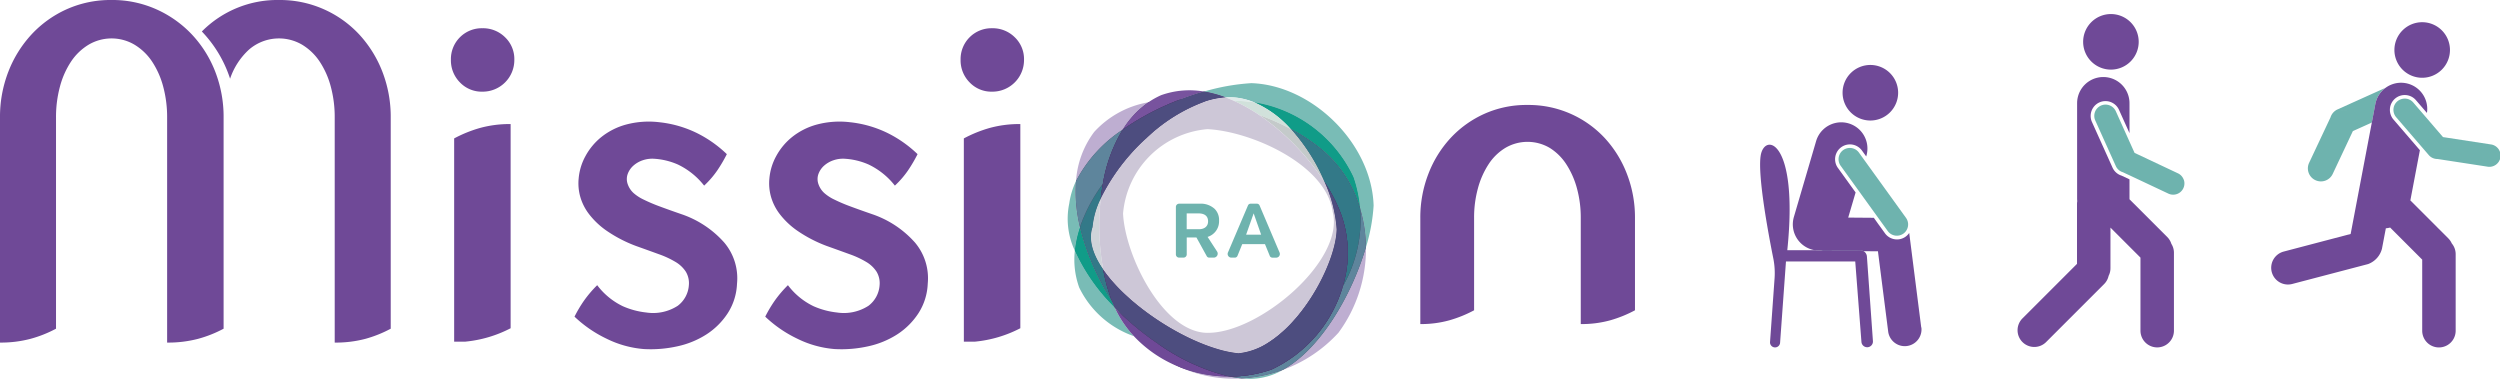 <svg xmlns="http://www.w3.org/2000/svg" xmlns:xlink="http://www.w3.org/1999/xlink" width="270.01" height="40.919" viewBox="0 0 270.01 40.919">
  <defs>
    <clipPath id="clip-path">
      <rect id="Rectangle_3814" data-name="Rectangle 3814" width="11.227" height="5.824" transform="translate(0 0)" fill="#6eb3ae"/>
    </clipPath>
    <clipPath id="clip-path-2">
      <rect id="Rectangle_3813" data-name="Rectangle 3813" width="176.583" height="37.72" fill="#6f4997"/>
    </clipPath>
  </defs>
  <g id="logo" transform="translate(-2 -1)">
    <g id="Group_4" data-name="Group 4" transform="translate(117.298 9.982)">
      <path id="Path_1" data-name="Path 1" d="M141.111,39.379a8.915,8.915,0,0,0,.47,3.984,10.336,10.336,0,0,0,5.907,5.258,11.628,11.628,0,0,1-2.075-3.1,20.409,20.409,0,0,1-4.3-6.142" transform="translate(-140.322 -21.295)" fill="#79bcb6"/>
      <path id="Path_2" data-name="Path 2" d="M165.847,52.224a15.089,15.089,0,0,0,6-4.014,15.251,15.251,0,0,0,2.969-9.223c-1.5,5.093-4.862,10.965-8.969,13.237" transform="translate(-142.585 -21.259)" fill="#beaed1"/>
      <path id="Path_3" data-name="Path 3" d="M146.3,24.706a9.874,9.874,0,0,1,2.774-2.955,10.3,10.3,0,0,0-5.853,3.2,9.928,9.928,0,0,0-1.965,5.312,14.823,14.823,0,0,1,5.044-5.559" transform="translate(-140.34 -19.686)" fill="#beaed1"/>
      <path id="Path_4" data-name="Path 4" d="M153.682,53.266a14.044,14.044,0,0,0,6.6,1.186,12.156,12.156,0,0,1-1.294-.2,14.537,14.537,0,0,1-5.3-.984" transform="translate(-141.474 -22.563)" fill="#beaed1"/>
      <path id="Path_5" data-name="Path 5" d="M146.806,24.675a28.866,28.866,0,0,1,6.233-3.263,16.553,16.553,0,0,0-3.458.308,9.874,9.874,0,0,0-2.774,2.955" transform="translate(-140.847 -19.654)" fill="#3f266a"/>
      <path id="Path_6" data-name="Path 6" d="M150.961,20.851a8.528,8.528,0,0,0-1.38.771,9.863,9.863,0,0,0-2.774,2.955,28.844,28.844,0,0,1,6.233-3.263c.851-.325,1.7-.611,2.543-.851a9.09,9.09,0,0,0-4.621.388" transform="translate(-140.847 -19.556)" fill="#78539e"/>
      <path id="Path_7" data-name="Path 7" d="M150.843,50.4c-.612-.144-1.212-.314-1.794-.513a16.639,16.639,0,0,0,1.359,1.26,12.1,12.1,0,0,0,2.851,1.808,14.536,14.536,0,0,0,5.3.983,22.718,22.718,0,0,1-7.718-3.538" transform="translate(-141.051 -22.255)" fill="#3f266a"/>
      <path id="Path_8" data-name="Path 8" d="M148.807,49.6q.874.3,1.794.513a31.313,31.313,0,0,1-4.187-3.411,24.3,24.3,0,0,0,2.393,2.9" transform="translate(-140.811 -21.964)" fill="#3f266a"/>
      <path id="Path_9" data-name="Path 9" d="M150.551,50.06a31.319,31.319,0,0,1-4.187-3.41q-.26-.254-.514-.512a11.628,11.628,0,0,0,2.075,3.1,13.582,13.582,0,0,0,5.042,3.378,14.536,14.536,0,0,0,5.3.983,22.718,22.718,0,0,1-7.718-3.538" transform="translate(-140.759 -21.912)" fill="#6f4997"/>
      <path id="Path_10" data-name="Path 10" d="M161.97,54.525a7.167,7.167,0,0,0,3.429-.97,15.542,15.542,0,0,1-4.459.923,9.275,9.275,0,0,0,1.03.047" transform="translate(-142.137 -22.589)" fill="#79bcb6"/>
      <path id="Path_11" data-name="Path 11" d="M161.561,19.478a23.066,23.066,0,0,0-5.1.908,12.312,12.312,0,0,1,2.358.636,6.255,6.255,0,0,1,1.587.089,7.339,7.339,0,0,1,1.474.434,14.352,14.352,0,0,1,10.733,8.085,13.834,13.834,0,0,1,.712,3.363,15.144,15.144,0,0,1,.631,4.214,19.541,19.541,0,0,0,.83-4.5c-.2-6.721-6.644-13.022-13.227-13.231" transform="translate(-141.728 -19.478)" fill="#79bcb6"/>
      <path id="Path_12" data-name="Path 12" d="M141.162,31.12a8.286,8.286,0,0,0-.729,2.423,8.076,8.076,0,0,0,.6,5.081,11.646,11.646,0,0,1,.552-2.531,16,16,0,0,1-.426-4.973" transform="translate(-140.248 -20.541)" fill="#79bcb6"/>
      <path id="Path_13" data-name="Path 13" d="M166.37,24.628a19.552,19.552,0,0,1,3.22,2.1,12.888,12.888,0,0,1,4.282,6.469,13.878,13.878,0,0,0-.712-3.363,14.357,14.357,0,0,0-10.733-8.085,11.344,11.344,0,0,1,3.944,2.876" transform="translate(-142.273 -19.686)" fill="#5da79f"/>
      <rect id="Rectangle_10" data-name="Rectangle 10" width="11.445" height="11.447" transform="translate(20.154 2.067)" fill="none"/>
      <path id="Path_14" data-name="Path 14" d="M166.37,24.628a19.552,19.552,0,0,1,3.22,2.1,12.888,12.888,0,0,1,4.282,6.469,13.878,13.878,0,0,0-.712-3.363,14.357,14.357,0,0,0-10.733-8.085,11.344,11.344,0,0,1,3.944,2.876" transform="translate(-142.273 -19.686)" fill="#109c88"/>
      <path id="Path_15" data-name="Path 15" d="M145.149,44.628l-.006-.017a26.6,26.6,0,0,1-3.475-8.017,11.585,11.585,0,0,0-.552,2.532,20.42,20.42,0,0,0,4.3,6.142c-.1-.21-.185-.423-.268-.639" transform="translate(-140.327 -21.041)" fill="#5da79f"/>
      <path id="Path_16" data-name="Path 16" d="M145.149,44.628l-.006-.017a26.6,26.6,0,0,1-3.475-8.017,11.585,11.585,0,0,0-.552,2.532,20.42,20.42,0,0,0,4.3,6.142c-.1-.21-.185-.423-.268-.639" transform="translate(-140.327 -21.041)" fill="#109c88"/>
      <path id="Path_17" data-name="Path 17" d="M156.4,21.535a8.815,8.815,0,0,1,2.162-.422,12.4,12.4,0,0,0-2.358-.637c-.839.24-1.691.525-2.543.851a21.914,21.914,0,0,1,2.74.208" transform="translate(-141.473 -19.569)" fill="#3f266a"/>
      <path id="Path_18" data-name="Path 18" d="M145.553,45.433c.083.216.173.429.268.639.168.172.34.343.513.512-.268-.378-.533-.766-.788-1.168l.006.017" transform="translate(-140.732 -21.846)" fill="#3f266a"/>
      <path id="Path_19" data-name="Path 19" d="M141.676,35.535a17.566,17.566,0,0,1,2.476-4.668A16.635,16.635,0,0,1,146.294,25a14.817,14.817,0,0,0-5.045,5.558,16.03,16.03,0,0,0,.426,4.973" transform="translate(-140.335 -19.982)" fill="#422a5b"/>
      <rect id="Rectangle_12" data-name="Rectangle 12" width="5.091" height="10.532" transform="translate(0.868 5.02)" fill="none"/>
      <path id="Path_20" data-name="Path 20" d="M141.676,35.535a17.566,17.566,0,0,1,2.476-4.668A16.635,16.635,0,0,1,146.294,25a14.817,14.817,0,0,0-5.045,5.558,16.03,16.03,0,0,0,.426,4.973" transform="translate(-140.335 -19.982)" fill="#5e859c"/>
      <path id="Path_21" data-name="Path 21" d="M171.734,42.771a14.371,14.371,0,0,1-7.7,8.989,13.984,13.984,0,0,1-4.52.763,11.885,11.885,0,0,0,1.294.2,15.512,15.512,0,0,0,4.458-.923c4.106-2.272,7.471-8.144,8.969-13.237a15.143,15.143,0,0,0-.632-4.214,14.484,14.484,0,0,1-1.872,8.421" transform="translate(-142.007 -20.836)" fill="#422a5b"/>
      <rect id="Rectangle_13" data-name="Rectangle 13" width="14.72" height="18.374" transform="translate(17.51 13.514)" fill="none"/>
      <path id="Path_22" data-name="Path 22" d="M171.734,42.771a14.371,14.371,0,0,1-7.7,8.989,13.984,13.984,0,0,1-4.52.763,11.885,11.885,0,0,0,1.294.2,15.512,15.512,0,0,0,4.458-.923c4.106-2.272,7.471-8.144,8.969-13.237a15.143,15.143,0,0,0-.632-4.214,14.484,14.484,0,0,1-1.872,8.421" transform="translate(-142.007 -20.836)" fill="#5e859c"/>
      <path id="Path_23" data-name="Path 23" d="M143.1,36.126a8.98,8.98,0,0,1,.869-3.054c.059-.542.137-1.082.234-1.616a17.564,17.564,0,0,0-2.476,4.668,26.616,26.616,0,0,0,3.475,8.017,18.372,18.372,0,0,1-.969-3.481c-1.1-1.61-1.6-3.2-1.132-4.534" transform="translate(-140.382 -20.572)" fill="#5da79f"/>
      <rect id="Rectangle_14" data-name="Rectangle 14" width="3.475" height="12.686" transform="translate(1.341 10.885)" fill="none"/>
      <path id="Path_24" data-name="Path 24" d="M143.1,36.126a8.98,8.98,0,0,1,.869-3.054c.059-.542.137-1.082.234-1.616a17.564,17.564,0,0,0-2.476,4.668,26.616,26.616,0,0,0,3.475,8.017,18.372,18.372,0,0,1-.969-3.481c-1.1-1.61-1.6-3.2-1.132-4.534" transform="translate(-140.382 -20.572)" fill="#422a5b"/>
      <rect id="Rectangle_15" data-name="Rectangle 15" width="3.475" height="12.686" transform="translate(1.341 10.885)" fill="none"/>
      <path id="Path_25" data-name="Path 25" d="M143.1,36.126a8.98,8.98,0,0,1,.869-3.054c.059-.542.137-1.082.234-1.616a17.564,17.564,0,0,0-2.476,4.668,26.616,26.616,0,0,0,3.475,8.017,18.372,18.372,0,0,1-.969-3.481c-1.1-1.61-1.6-3.2-1.132-4.534" transform="translate(-140.382 -20.572)" fill="#337988"/>
      <path id="Path_26" data-name="Path 26" d="M169.986,27.02a19.554,19.554,0,0,0-3.22-2.1,20.487,20.487,0,0,1,3.635,5.7,18.137,18.137,0,0,1,1.636,3.074,12.246,12.246,0,0,1,.36,8.22,14.491,14.491,0,0,0,1.872-8.421,12.882,12.882,0,0,0-4.282-6.469" transform="translate(-142.669 -19.975)" fill="#5da79f"/>
      <rect id="Rectangle_16" data-name="Rectangle 16" width="7.554" height="16.992" transform="translate(24.097 4.943)" fill="none"/>
      <path id="Path_27" data-name="Path 27" d="M169.986,27.02a19.554,19.554,0,0,0-3.22-2.1,20.487,20.487,0,0,1,3.635,5.7,18.137,18.137,0,0,1,1.636,3.074,12.246,12.246,0,0,1,.36,8.22,14.491,14.491,0,0,0,1.872-8.421,12.882,12.882,0,0,0-4.282-6.469" transform="translate(-142.669 -19.975)" fill="#422a5b"/>
      <rect id="Rectangle_17" data-name="Rectangle 17" width="7.554" height="16.992" transform="translate(24.097 4.943)" fill="none"/>
      <path id="Path_28" data-name="Path 28" d="M169.986,27.02a19.554,19.554,0,0,0-3.22-2.1,20.487,20.487,0,0,1,3.635,5.7,18.137,18.137,0,0,1,1.636,3.074,12.246,12.246,0,0,1,.36,8.22,14.491,14.491,0,0,0,1.872-8.421,12.882,12.882,0,0,0-4.282-6.469" transform="translate(-142.669 -19.975)" fill="#337988"/>
      <path id="Path_29" data-name="Path 29" d="M164.782,49.042a15.907,15.907,0,0,1-1.807.6,7.314,7.314,0,0,1-3.28,1.206,12.088,12.088,0,0,1-2.122-.424,25.051,25.051,0,0,1-6.55-.589,22.718,22.718,0,0,0,7.718,3.538,13.935,13.935,0,0,0,4.52-.763,14.366,14.366,0,0,0,7.7-8.988,12.247,12.247,0,0,1-6.176,5.424" transform="translate(-141.232 -21.682)" fill="#3f266a"/>
      <path id="Path_30" data-name="Path 30" d="M164.782,49.042a15.907,15.907,0,0,1-1.807.6,7.314,7.314,0,0,1-3.28,1.206,12.088,12.088,0,0,1-2.122-.424,25.051,25.051,0,0,1-6.55-.589,22.718,22.718,0,0,0,7.718,3.538,13.935,13.935,0,0,0,4.52-.763,14.366,14.366,0,0,0,7.7-8.988,12.247,12.247,0,0,1-6.176,5.424" transform="translate(-141.232 -21.682)" fill="#422a5b"/>
      <rect id="Rectangle_18" data-name="Rectangle 18" width="19.937" height="9.752" transform="translate(9.791 21.935)" fill="none"/>
      <path id="Path_31" data-name="Path 31" d="M149.141,25.633a18.163,18.163,0,0,1,6.421-4.013,21.9,21.9,0,0,0-2.739-.208,28.844,28.844,0,0,0-6.233,3.263,16.646,16.646,0,0,0-2.143,5.865,26.172,26.172,0,0,1,4.693-4.907" transform="translate(-140.631 -19.655)" fill="#3f266a"/>
      <path id="Path_32" data-name="Path 32" d="M149.141,25.633a18.163,18.163,0,0,1,6.421-4.013,21.9,21.9,0,0,0-2.739-.208,28.844,28.844,0,0,0-6.233,3.263,16.646,16.646,0,0,0-2.143,5.865,26.172,26.172,0,0,1,4.693-4.907" transform="translate(-140.631 -19.655)" fill="#422a5b"/>
      <rect id="Rectangle_19" data-name="Rectangle 19" width="11.114" height="9.127" transform="translate(3.817 1.757)" fill="none"/>
      <path id="Path_33" data-name="Path 33" d="M171.8,34.263a18.135,18.135,0,0,0-1.636-3.074,14.866,14.866,0,0,1,1.321,5.145c-.066,3.244-3.177,9.521-7.31,12.169a15.912,15.912,0,0,0,1.807-.6,12.247,12.247,0,0,0,6.176-5.424,12.246,12.246,0,0,0-.359-8.22" transform="translate(-142.433 -20.547)" fill="#3f266a"/>
      <path id="Path_34" data-name="Path 34" d="M171.8,34.263a18.135,18.135,0,0,0-1.636-3.074,14.866,14.866,0,0,1,1.321,5.145c-.066,3.244-3.177,9.521-7.31,12.169a15.912,15.912,0,0,0,1.807-.6,12.247,12.247,0,0,0,6.176-5.424,12.246,12.246,0,0,0-.359-8.22" transform="translate(-142.433 -20.547)" fill="#422a5b"/>
      <rect id="Rectangle_20" data-name="Rectangle 20" width="8.524" height="17.314" transform="translate(21.743 10.641)" fill="none"/>
      <path id="Path_35" data-name="Path 35" d="M149.118,26.057a26.174,26.174,0,0,0-4.693,4.907q-.144.8-.234,1.616a21.728,21.728,0,0,1,4.927-6.523" transform="translate(-140.608 -20.079)" fill="#3f266a"/>
      <path id="Path_36" data-name="Path 36" d="M149.118,26.057a26.174,26.174,0,0,0-4.693,4.907q-.144.8-.234,1.616a21.728,21.728,0,0,1,4.927-6.523" transform="translate(-140.608 -20.079)" fill="#422a5b"/>
      <rect id="Rectangle_21" data-name="Rectangle 21" width="4.928" height="6.522" transform="translate(3.582 5.978)" fill="none"/>
      <path id="Path_37" data-name="Path 37" d="M155.342,20.476c-.839.24-1.691.525-2.543.851a28.8,28.8,0,0,0-6.233,3.263,16.635,16.635,0,0,0-2.143,5.864c-.1.533-.174,1.073-.234,1.616a21.732,21.732,0,0,1,4.928-6.523,18.147,18.147,0,0,1,6.421-4.012,8.861,8.861,0,0,1,2.162-.423,12.379,12.379,0,0,0-2.358-.636" transform="translate(-140.608 -19.569)" fill="#4d4d7f"/>
      <path id="Path_38" data-name="Path 38" d="M156.976,50.233c-4.475-1.279-10.014-5.021-12.494-8.648a18.372,18.372,0,0,0,.969,3.481c.255.4.52.79.788,1.168a31.248,31.248,0,0,0,4.187,3.41,25.052,25.052,0,0,0,6.55.589" transform="translate(-140.634 -21.497)" fill="#3f266a"/>
      <path id="Path_39" data-name="Path 39" d="M156.976,50.233c-4.475-1.279-10.014-5.021-12.494-8.648a18.372,18.372,0,0,0,.969,3.481c.255.4.52.79.788,1.168a31.248,31.248,0,0,0,4.187,3.41,25.052,25.052,0,0,0,6.55.589" transform="translate(-140.634 -21.497)" fill="#422a5b"/>
      <rect id="Rectangle_22" data-name="Rectangle 22" width="12.495" height="8.667" transform="translate(3.847 20.088)" fill="none"/>
      <path id="Path_40" data-name="Path 40" d="M170,34.263a18.134,18.134,0,0,0-1.636-3.074,14.867,14.867,0,0,1,1.321,5.145c-.066,3.244-3.177,9.521-7.31,12.169a7.306,7.306,0,0,1-3.28,1.206,12.1,12.1,0,0,1-2.122-.424c-4.475-1.279-10.015-5.021-12.494-8.649a18.433,18.433,0,0,0,.968,3.482l.007.017c.082.216.172.429.267.638.169.173.34.343.514.513a31.32,31.32,0,0,0,4.187,3.41,22.718,22.718,0,0,0,7.718,3.538,13.941,13.941,0,0,0,4.521-.763,14.365,14.365,0,0,0,7.7-8.988,12.246,12.246,0,0,0-.359-8.22" transform="translate(-140.634 -20.547)" fill="#4d4d7f"/>
      <path id="Path_41" data-name="Path 41" d="M162.12,21.7a7.335,7.335,0,0,0-1.473-.435,6.3,6.3,0,0,0-1.587-.088q.455.17.907.373a12.806,12.806,0,0,1,2.154.151" transform="translate(-141.965 -19.632)" fill="#dfebea"/>
      <path id="Path_42" data-name="Path 42" d="M162.733,23.092a27.649,27.649,0,0,1,3.42,1.522,11.332,11.332,0,0,0-3.944-2.876,12.8,12.8,0,0,0-2.154-.15,18.28,18.28,0,0,1,2.677,1.5" transform="translate(-142.056 -19.67)" fill="#d1e1db"/>
      <path id="Path_43" data-name="Path 43" d="M144.086,33.234a8.994,8.994,0,0,0-.867,3.032l0,.022c-.468,1.337.033,2.924,1.133,4.534a26.743,26.743,0,0,1-.264-7.588" transform="translate(-140.503 -20.734)" fill="#cfd4d9"/>
      <path id="Path_44" data-name="Path 44" d="M170.058,30.462a20.506,20.506,0,0,0-3.635-5.7A27.714,27.714,0,0,0,163,23.242a26.215,26.215,0,0,1,7.055,7.22" transform="translate(-142.325 -19.822)" fill="#c4caca"/>
      <path id="Path_45" data-name="Path 45" d="M168.324,30.274a26.215,26.215,0,0,0-7.055-7.22,18.283,18.283,0,0,0-2.677-1.5q-.451-.2-.907-.373a8.9,8.9,0,0,0-2.162.422A18.163,18.163,0,0,0,149.1,25.61a21.716,21.716,0,0,0-4.928,6.523,26.773,26.773,0,0,0,.264,7.589c2.48,3.627,8.018,7.369,12.494,8.648a12.106,12.106,0,0,0,2.122.424,7.306,7.306,0,0,0,3.28-1.206c4.135-2.648,7.245-8.925,7.311-12.169a14.869,14.869,0,0,0-1.322-5.145M155.7,46.6c-4.832-.035-8.9-8.36-9.111-12.888A9.992,9.992,0,0,1,155.7,24.6c4.752.23,12.857,3.845,13.531,8.95,1.331,5.258-8,13.12-13.531,13.047" transform="translate(-140.592 -19.633)" fill="#cdc7d7"/>
      <rect id="Rectangle_23" data-name="Rectangle 23" width="16.318" height="11.608" transform="translate(8.94 9.922)" fill="none"/>
      <g id="Group_5361" data-name="Group 5361" transform="translate(11.702 13.018)">
        <g id="Group_5361-2" data-name="Group 5361" clip-path="url(#clip-path)">
          <path id="Path_5361" data-name="Path 5361" d="M3.332,5.664,2.219,3.645H1.172v1.82a.349.349,0,0,1-.36.359H.359A.348.348,0,0,1,0,5.465V.36A.349.349,0,0,1,.359,0h2.2A2.21,2.21,0,0,1,4.191.563a1.693,1.693,0,0,1,.473,1.269v.016A1.758,1.758,0,0,1,3.426,3.586l1,1.543a.432.432,0,0,1-.379.695H3.605a.3.3,0,0,1-.273-.16M2.457,1.047H1.168V2.758H2.477c.636,0,1-.332,1-.844V1.9c0-.575-.394-.852-1.023-.852" fill="#6eb3ae"/>
          <path id="Path_5362" data-name="Path 5362" d="M10.137,5.625,9.621,4.364H7.168L6.656,5.625a.312.312,0,0,1-.3.2H6.016a.4.4,0,0,1-.383-.578L7.781.2A.309.309,0,0,1,8.074,0H8.75a.309.309,0,0,1,.293.2l2.145,5.05a.4.4,0,0,1-.383.578h-.371a.319.319,0,0,1-.3-.2M7.586,3.344H9.207L8.4,1.043Z" fill="#6eb3ae"/>
        </g>
      </g>
    </g>
    <path id="Path_46" data-name="Path 46" d="M235.366,22.087a3,3,0,1,0-3-3,3,3,0,0,0,3,3" transform="translate(-31.36 -8.071)" fill="#6f4997"/>
    <path id="Path_47" data-name="Path 47" d="M228.993,36.989a2.789,2.789,0,0,1-.483-.027l-3.01,0c1.242-11.995-2.505-12.783-2.881-10.172-.322,2.232.864,8.538,1.369,11.052a8.1,8.1,0,0,1,.137,2.172l-.489,6.862a.544.544,0,0,0,1.086.078l.635-8.779h7.482l.671,8.709a.622.622,0,0,0,1.24-.092l-.651-9.148a.732.732,0,0,0-.39-.6h-4.259a1.82,1.82,0,0,1-.459-.059" transform="translate(-30.465 -8.937)" fill="#6f4997"/>
    <path id="Path_48" data-name="Path 48" d="M229.59,38.134l-.093-.027h-.39a2.788,2.788,0,0,0,.482.027" transform="translate(-31.063 -10.082)" fill="#523887"/>
    <path id="Path_49" data-name="Path 49" d="M229.951,38.108a2.721,2.721,0,0,1-.312.026,1.776,1.776,0,0,0,.46.059h4.258a.736.736,0,0,0-.339-.084Z" transform="translate(-31.111 -10.082)" fill="#523887"/>
    <path id="Path_50" data-name="Path 50" d="M240.321,45.063l-1.3-10.212a1.577,1.577,0,0,1-.383.4c-.041.029-.083.056-.125.081a1.585,1.585,0,0,1-.808.222,1.563,1.563,0,0,1-.259-.021,1.591,1.591,0,0,1-1.043-.643l-.665-.922,0,.006-.538-.758-2.753-.022-.015,0,.8-2.713-1.913-2.652a1.6,1.6,0,0,1,2.6-1.874l.458.636.018-.06a2.829,2.829,0,0,0-5.429-1.594l-2.4,8.188a2.829,2.829,0,0,0,2.315,3.6h.794c.045-.006,4.054.011,4.054.011a.721.721,0,0,1,.338.086l1.559.013.015-.024,1.106,8.667a1.807,1.807,0,1,0,3.591-.41" transform="translate(-30.819 -8.694)" fill="#6f4997"/>
    <path id="Path_51" data-name="Path 51" d="M229.63,38.134a2.739,2.739,0,0,0,.312-.026h-.4l.093.027" transform="translate(-31.102 -10.082)" fill="#523887"/>
    <path id="Path_52" data-name="Path 52" d="M239.183,33.515l-4.458-6.181-.634-.879a1.209,1.209,0,0,0-.791-.489,1.31,1.31,0,0,0-.2-.015,1.216,1.216,0,0,0-.983,1.927l1.738,2.41,2.294,3.181.343.474.717.994a1.216,1.216,0,0,0,1.972-1.423" transform="translate(-31.317 -8.972)" fill="#6eb3ae"/>
    <path id="Path_53" data-name="Path 53" d="M263.959,16.037a3,3,0,1,0-3-3,3,3,0,0,0,3,3" transform="translate(-33.971 -7.519)" fill="#6f4997"/>
    <path id="Path_54" data-name="Path 54" d="M269.773,35.522a1.8,1.8,0,0,0-.44-.72l-4.077-4.077q0-.055,0-.109V28.573l-.857-.4a1.594,1.594,0,0,1-.978-.869l-2.218-4.922a1.6,1.6,0,1,1,2.92-1.316l1.133,2.516V20.352a2.829,2.829,0,0,0-5.658,0V30.616a2.654,2.654,0,0,0,.017.308,1.768,1.768,0,0,0-.028.313V37.7l-5.866,5.867a1.807,1.807,0,1,0,2.555,2.555l6.239-6.238a1.8,1.8,0,0,0,.485-.887,1.8,1.8,0,0,0,.2-.829V33.786l3.241,3.241v7.889a1.807,1.807,0,0,0,3.615,0V36.5a1.8,1.8,0,0,0-.288-.978" transform="translate(-33.262 -8.203)" fill="#6f4997"/>
    <path id="Path_55" data-name="Path 55" d="M271.942,28.908a1.208,1.208,0,0,0-.626-.688L266.9,26.139l-.268-.126-.121-.27-.418-.926-1.484-3.3a1.216,1.216,0,1,0-2.218,1l2.143,4.755.075.167a1.217,1.217,0,0,0,.755.663l.03.012.479.225.22.1,4.192,1.974a1.216,1.216,0,0,0,1.662-1.512" transform="translate(-34.092 -8.502)" fill="#6eb3ae"/>
    <path id="Union_1" data-name="Union 1" d="M.809,9.93A1.407,1.407,0,0,1,.135,8.056l2.3-4.886.006-.009a1.393,1.393,0,0,0,.061.987,1.4,1.4,0,0,1-.061-.987,1.4,1.4,0,0,1,.4-.5,1.406,1.406,0,0,0-.4.5,1.4,1.4,0,0,1,.767-.873L8.13.069A1.361,1.361,0,0,1,8.323,0,2.813,2.813,0,0,0,7.291,1.7L6.908,3.708,4.86,4.631,2.683,9.256A1.407,1.407,0,0,1,.809,9.93ZM3.787,4.98a1.41,1.41,0,0,1-1.251-.76A1.409,1.409,0,0,0,3.787,4.98ZM4.308,2.5A1.409,1.409,0,0,1,4.983,4.37l-.123.261.123-.262A1.409,1.409,0,0,0,4.308,2.5ZM2.518,4.185,2.5,4.149Zm.33-1.529.006,0Zm1.393-.189A1.4,1.4,0,0,0,3.394,2.4a1.4,1.4,0,0,1,.847.069Z" transform="translate(251.259 10.528)" fill="#6eb3ae" stroke="rgba(0,0,0,0)" stroke-width="1"/>
    <path id="Path_59" data-name="Path 59" d="M300.955,17.006a3,3,0,1,0-3-3,3,3,0,0,0,3,3" transform="translate(-37.349 -7.607)" fill="#6f4997"/>
    <path id="Path_60" data-name="Path 60" d="M302.809,35.546a1.8,1.8,0,0,0-.369-.537l-4.1-4.1,1.03-5.424-2.853-3.312a1.588,1.588,0,0,1-.319-.584,1.611,1.611,0,0,1-.064-.58,1.6,1.6,0,0,1,1.14-1.415,1.609,1.609,0,0,1,.576-.063,1.59,1.59,0,0,1,1.094.552l1.188,1.378a2.829,2.829,0,0,0-5.572-.976l-.382,2.013-1.16,6.106-.008.039-1.118,5.89-7.23,1.9a1.807,1.807,0,0,0,.917,3.5l8.2-2.151a2.411,2.411,0,0,0,1.494-1.652l.42-2.209a2.821,2.821,0,0,0,.464-.082l3.463,3.463v7.679a1.807,1.807,0,1,0,3.614,0v-8.27a1.8,1.8,0,0,0-.423-1.161" transform="translate(-36.012 -8.263)" fill="#6f4997"/>
    <path id="Path_61" data-name="Path 61" d="M308.318,25.029l-4.83-.741-.293-.045L303,24.019l-1.633-1.9-1.389-1.613a1.2,1.2,0,0,0-.831-.419c-.031,0-.062,0-.093,0a1.18,1.18,0,0,0-.353.054,1.212,1.212,0,0,0-.858,1.071,1.222,1.222,0,0,0,.291.884l2.652,3.08.752.872.12.139a1.213,1.213,0,0,0,.911.422l.03,0,.526.08,4.82.74a1.216,1.216,0,1,0,.369-2.4" transform="translate(-37.339 -8.437)" fill="#6eb3ae"/>
    <g id="Group_5360" data-name="Group 5360" transform="translate(2 1)">
      <g id="Group_5360-2" data-name="Group 5360" clip-path="url(#clip-path-2)">
        <path id="Path_5355" data-name="Path 5355" d="M12.05,0a11.644,11.644,0,0,1,4.825,1,11.976,11.976,0,0,1,3.85,2.725A12.4,12.4,0,0,1,23.25,7.75a13.465,13.465,0,0,1,.9,4.95V35.5a12.978,12.978,0,0,1-2.775,1.1,12.7,12.7,0,0,1-3.325.4V12.7a12.647,12.647,0,0,0-.425-3.35,9.114,9.114,0,0,0-1.2-2.7,6.015,6.015,0,0,0-1.9-1.825,4.875,4.875,0,0,0-4.95,0,6.015,6.015,0,0,0-1.9,1.825,9.089,9.089,0,0,0-1.2,2.7A12.647,12.647,0,0,0,6.05,12.7V35.5a12.978,12.978,0,0,1-2.775,1.1A12.488,12.488,0,0,1,0,37V12.7A13.465,13.465,0,0,1,.9,7.75,12.608,12.608,0,0,1,3.4,3.725,11.756,11.756,0,0,1,7.2,1a11.594,11.594,0,0,1,4.85-1m18.1,0A11.689,11.689,0,0,1,38.8,3.725,12.626,12.626,0,0,1,41.3,7.75a13.465,13.465,0,0,1,.9,4.95V35.5a13.11,13.11,0,0,1-2.75,1.1,12.421,12.421,0,0,1-3.3.4V12.7a12.647,12.647,0,0,0-.425-3.35,9.089,9.089,0,0,0-1.2-2.7,6.015,6.015,0,0,0-1.9-1.825A4.948,4.948,0,0,0,26.9,5.35,7.517,7.517,0,0,0,24.85,8.5,13.3,13.3,0,0,0,21.8,3.4,11.494,11.494,0,0,1,30.15,0" fill="#6f4997"/>
        <path id="Path_5356" data-name="Path 5356" d="M52.1,9.9a3.248,3.248,0,0,1-2.425-1A3.376,3.376,0,0,1,48.7,6.45a3.331,3.331,0,0,1,3.4-3.4,3.377,3.377,0,0,1,2.45.975,3.248,3.248,0,0,1,1,2.425A3.415,3.415,0,0,1,52.1,9.9m-3.05,5.05a13.974,13.974,0,0,1,2.775-1.125A12.015,12.015,0,0,1,55.15,13.4V35.45a13.354,13.354,0,0,1-4.9,1.45h-1.2Z" fill="#6f4997"/>
        <path id="Path_5357" data-name="Path 5357" d="M73.649,23.15a10.813,10.813,0,0,1,4.575,3.05A5.982,5.982,0,0,1,79.6,30.65a6.335,6.335,0,0,1-1,3.175A7.753,7.753,0,0,1,76.324,36.1a9.529,9.529,0,0,1-3.15,1.3,13.228,13.228,0,0,1-3.625.3A11.051,11.051,0,0,1,65.5,36.575,13.342,13.342,0,0,1,62.049,34.2a13.881,13.881,0,0,1,1.025-1.726A12.483,12.483,0,0,1,64.5,30.8a7.546,7.546,0,0,0,2.774,2.276,8.527,8.527,0,0,0,2.525.675,4.9,4.9,0,0,0,3.4-.725A3.03,3.03,0,0,0,74.4,30.8a2.41,2.41,0,0,0-.325-1.45,3.351,3.351,0,0,0-1.1-1.05,9.939,9.939,0,0,0-1.825-.849q-1.1-.4-2.5-.9a14.6,14.6,0,0,1-3.125-1.625A8.463,8.463,0,0,1,63.6,23.1a5.588,5.588,0,0,1-.95-1.925A5.369,5.369,0,0,1,62.5,19.25a6.091,6.091,0,0,1,.724-2.375A6.783,6.783,0,0,1,64.949,14.8a7.366,7.366,0,0,1,2.676-1.349A9.53,9.53,0,0,1,71.2,13.2a12.151,12.151,0,0,1,4.025,1.149,12.932,12.932,0,0,1,3.276,2.3,15.615,15.615,0,0,1-1.026,1.75,9.873,9.873,0,0,1-1.425,1.649,7.967,7.967,0,0,0-2.825-2.274A7.457,7.457,0,0,0,70.7,17.15a3.178,3.178,0,0,0-1.25.149,2.936,2.936,0,0,0-1.025.576,2.237,2.237,0,0,0-.625.9,1.634,1.634,0,0,0,0,1.125,2.333,2.333,0,0,0,.6.925,4.6,4.6,0,0,0,1.1.724,17.5,17.5,0,0,0,1.7.726q1,.375,2.45.875" fill="#6f4997"/>
        <path id="Path_5358" data-name="Path 5358" d="M94.249,23.15a10.813,10.813,0,0,1,4.575,3.05,5.982,5.982,0,0,1,1.375,4.45,6.335,6.335,0,0,1-1,3.175A7.753,7.753,0,0,1,96.924,36.1a9.529,9.529,0,0,1-3.15,1.3,13.228,13.228,0,0,1-3.625.3A11.051,11.051,0,0,1,86.1,36.575,13.341,13.341,0,0,1,82.649,34.2a13.88,13.88,0,0,1,1.025-1.726A12.483,12.483,0,0,1,85.1,30.8a7.546,7.546,0,0,0,2.774,2.276,8.527,8.527,0,0,0,2.525.675,4.9,4.9,0,0,0,3.4-.725A3.03,3.03,0,0,0,95,30.8a2.41,2.41,0,0,0-.325-1.45,3.351,3.351,0,0,0-1.1-1.05,9.939,9.939,0,0,0-1.825-.849q-1.1-.4-2.5-.9a14.6,14.6,0,0,1-3.125-1.625A8.463,8.463,0,0,1,84.2,23.1a5.588,5.588,0,0,1-.95-1.925A5.369,5.369,0,0,1,83.1,19.25a6.091,6.091,0,0,1,.724-2.375A6.783,6.783,0,0,1,85.549,14.8a7.366,7.366,0,0,1,2.676-1.349A9.53,9.53,0,0,1,91.8,13.2a12.151,12.151,0,0,1,4.025,1.149,12.932,12.932,0,0,1,3.276,2.3,15.614,15.614,0,0,1-1.026,1.75,9.872,9.872,0,0,1-1.425,1.649,7.967,7.967,0,0,0-2.825-2.274A7.457,7.457,0,0,0,91.3,17.15a3.178,3.178,0,0,0-1.25.149,2.936,2.936,0,0,0-1.025.576,2.237,2.237,0,0,0-.625.9,1.634,1.634,0,0,0,0,1.125,2.333,2.333,0,0,0,.6.925,4.6,4.6,0,0,0,1.1.724,17.5,17.5,0,0,0,1.7.726q1,.375,2.45.875" fill="#6f4997"/>
        <path id="Path_5359" data-name="Path 5359" d="M107.149,9.9a3.245,3.245,0,0,1-2.425-1,3.377,3.377,0,0,1-.976-2.45,3.333,3.333,0,0,1,3.4-3.4,3.379,3.379,0,0,1,2.45.975,3.252,3.252,0,0,1,1,2.425,3.415,3.415,0,0,1-3.45,3.45m-3.05,5.05a13.965,13.965,0,0,1,2.774-1.125A12.028,12.028,0,0,1,110.2,13.4V35.45a13.365,13.365,0,0,1-4.9,1.45h-1.2Z" fill="#6f4997"/>
        <path id="Path_5360" data-name="Path 5360" d="M164.967,11.336a11.224,11.224,0,0,1,8.353,3.576,12.042,12.042,0,0,1,2.4,3.888,12.982,12.982,0,0,1,.864,4.728v9.984a13.4,13.4,0,0,1-2.664,1.08,11.525,11.525,0,0,1-3.191.408V23.528a11.981,11.981,0,0,0-.408-3.168,9.1,9.1,0,0,0-1.153-2.616,5.768,5.768,0,0,0-1.8-1.776,4.724,4.724,0,0,0-4.776,0,5.661,5.661,0,0,0-1.823,1.776,9.046,9.046,0,0,0-1.153,2.616,11.94,11.94,0,0,0-.408,3.168v9.984a13.4,13.4,0,0,1-2.664,1.08A11.335,11.335,0,0,1,153.4,35V23.528a12.982,12.982,0,0,1,.864-4.728,12.025,12.025,0,0,1,2.4-3.888,11.3,11.3,0,0,1,3.649-2.616,11.112,11.112,0,0,1,4.655-.96" fill="#6f4997"/>
      </g>
    </g>
  </g>
</svg>
